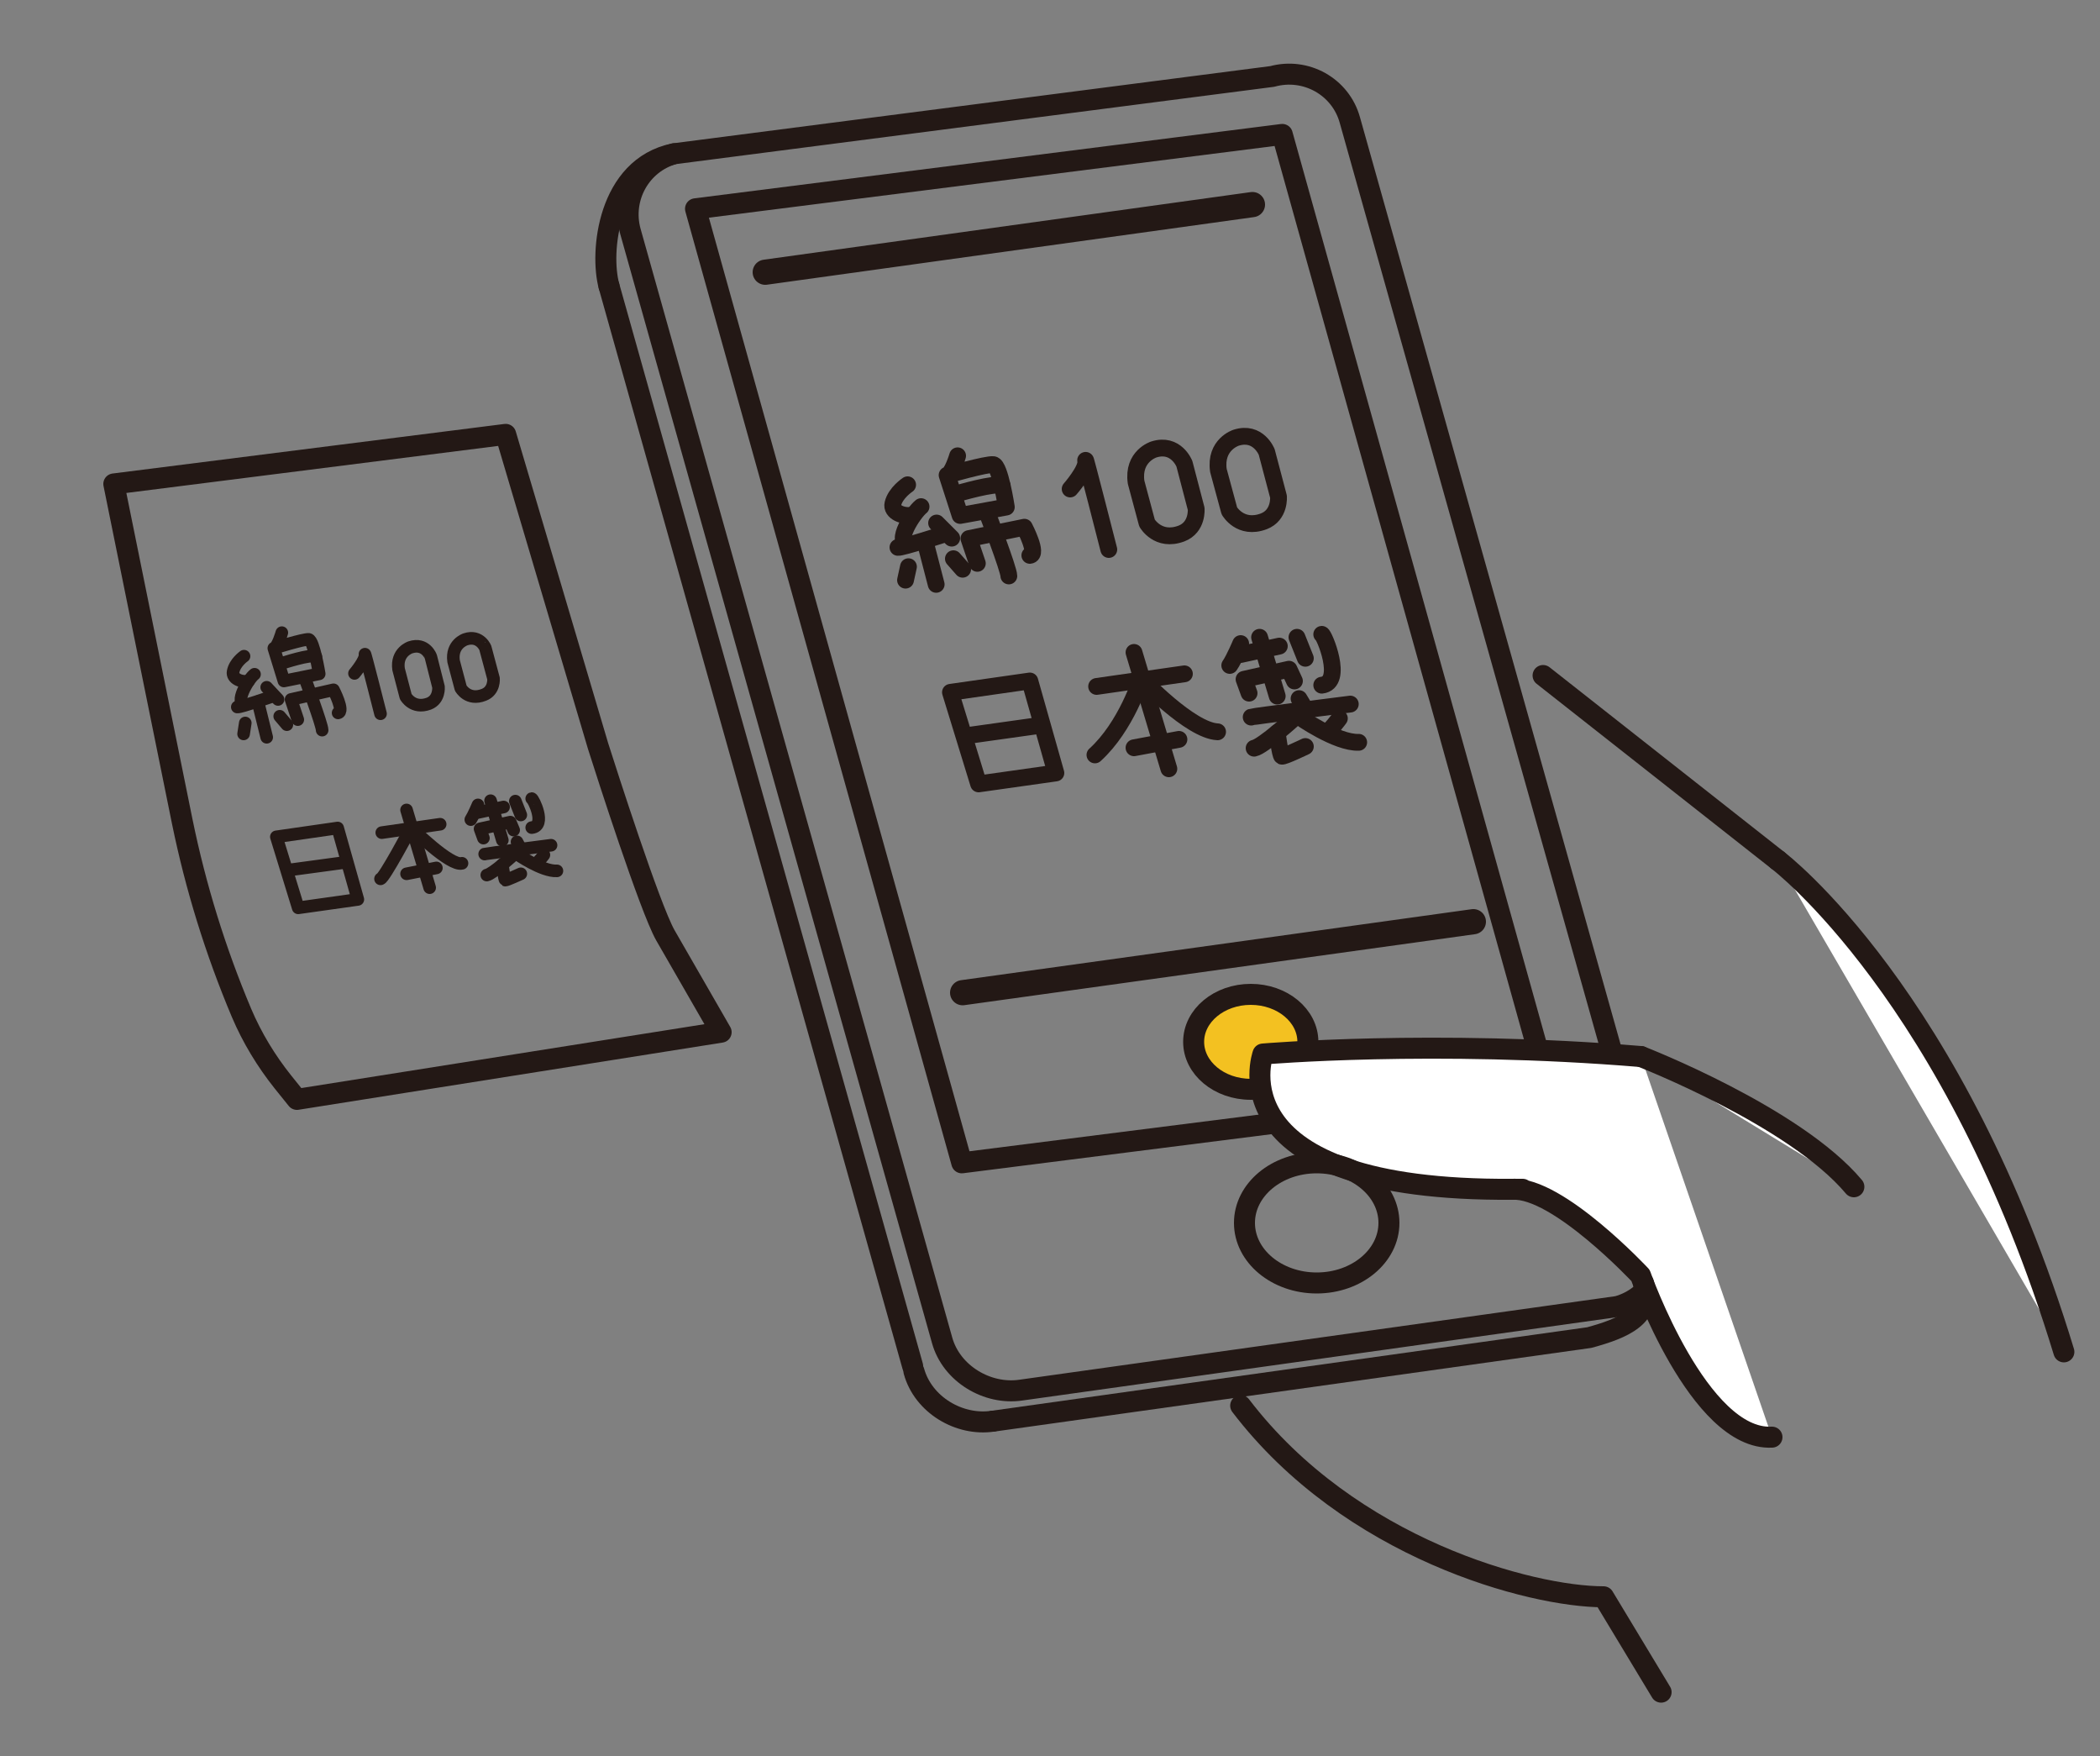 <svg xmlns="http://www.w3.org/2000/svg" xmlns:xlink="http://www.w3.org/1999/xlink" id="&#x30EC;&#x30A4;&#x30E4;&#x30FC;_1" x="0px" y="0px" width="500px" height="418px" viewBox="0 0 500 418" style="enable-background:new 0 0 500 418;" xml:space="preserve"><rect x="0" y="0" width="500" height="418" fill="#808080" stroke="none"/><style type="text/css">	.st0{fill:#F3C121;stroke:#231815;stroke-width:5;stroke-linecap:round;stroke-linejoin:round;stroke-miterlimit:10;}	.st1{fill:none;stroke:#231815;stroke-width:5;stroke-linecap:round;stroke-linejoin:round;stroke-miterlimit:10;}	.st2{fill:none;stroke:#231815;stroke-width:4;stroke-linecap:round;stroke-linejoin:round;stroke-miterlimit:10;}	.st3{fill:#FFFFFF;stroke:#231815;stroke-width:5;stroke-linecap:round;stroke-linejoin:round;stroke-miterlimit:10;}	.st4{fill:none;stroke:#231815;stroke-width:6;stroke-linecap:round;stroke-linejoin:round;stroke-miterlimit:10;}	.st5{fill:none;stroke:#231815;stroke-width:3;stroke-linecap:round;stroke-linejoin:round;stroke-miterlimit:10;}</style><ellipse class="st0" cx="297.8" cy="248" rx="13.6" ry="11.3"></ellipse><path class="st1" d="M385.1,311l-142,19.9c-8,1.2-16.6-3.9-18.8-11.9L150.1,55.1c-2.2-8,2.4-16.3,10.4-18.5l142.4-18.4 c8-2.2,16.3,2.4,18.5,10.4l74.2,263.9C397.8,300.5,393.1,308.8,385.1,311z"></path><polygon class="st1" points="368.7,259.1 229,276.8 165.6,49.7 305.3,32 "></polygon><path class="st2" d="M216.1,115.4c0,0-2.9,1.9-3.5,4.5c-0.5,2,2.5,3.2,4.8,2.7"></path><path class="st2" d="M213.8,130.3c1,0.1,11.2-3.2,11.2-3.2"></path><line class="st2" x1="223" y1="124.5" x2="226.6" y2="128.1"></line><line class="st2" x1="220.2" y1="128.7" x2="222.9" y2="139.1"></line><line class="st2" x1="216.3" y1="134.9" x2="215.6" y2="138.1"></line><line class="st2" x1="227" y1="133" x2="229.2" y2="135.5"></line><path class="st2" d="M216.5,129.5c-3.9-0.1,1.1-7.6,2.8-8.9"></path><path class="st2" d="M225.5,113.1c0,0,9.4-2.7,11-2.5s3.1,10.1,3.1,10.1l-11,2L225.5,113.1c1.2-0.2,2.5-4.6,2.5-4.6"></path><path class="st2" d="M227.9,117.5c0,0,9.1-2.7,10.7-1.9"></path><path class="st2" d="M232.7,134.1l-2-5.9l13.2-2.7c0,0,3.4,6.5,1.3,6.7"></path><path class="st2" d="M235,122c0,0,5.2,13.5,5.2,15.1"></path><path class="st2" d="M254.8,116.4c0,0,4.1-4.7,3.7-6.7c-0.4-2,5.5,21.1,5.5,21.1"></path><path class="st2" d="M274.7,107c0,0-5.1,1.6-4.2,7.8l2.6,9.7c0,0,2.6,4.6,8.2,2.5c3.9-1.5,3.5-5.9,3.5-5.9l-2.8-10.7 C282,110.4,280,105.3,274.7,107z"></path><path class="st2" d="M294.3,104.2c0,0-5.1,1.6-4.2,7.8l2.6,9.6c0,0,2.6,4.6,8.2,2.5c3.9-1.5,3.5-5.9,3.5-5.9l-2.8-10.6 C301.6,107.6,299.6,102.5,294.3,104.2z"></path><polygon class="st2" points="233,186.6 226.3,164.8 245.2,162.1 251.4,184 "></polygon><line class="st2" x1="230.3" y1="175.1" x2="247.4" y2="172.7"></line><path class="st2" d="M295.4,153.2c0,0-1.5,3.6-2.6,5.2"></path><line class="st2" x1="295.4" y1="155.8" x2="304.6" y2="153.8"></line><polyline class="st2" points="297.4,165 296.2,161.7 306.9,159.3 308.2,162.1 "></polyline><line class="st2" x1="299.9" y1="151.7" x2="304.1" y2="165.7"></line><line class="st2" x1="308.8" y1="151.7" x2="310.8" y2="156.7"></line><line class="st2" x1="309.3" y1="166.3" x2="310.8" y2="168.8"></line><path class="st2" d="M297.9,170.7c0.5-0.2,23.6-3.1,23.6-3.1"></path><path class="st2" d="M308.4,170.7c0,0-7.7,7-9.8,7.4"></path><path class="st2" d="M304.1,174.4c0,0,0.7,5.4,1.1,5.6s5.6-2.3,5.6-2.3"></path><path class="st2" d="M318.9,171c0,0-2.1,2.9-3,3.2"></path><path class="st2" d="M309.3,170.6c0,0,8.9,6.3,14.2,6.1"></path><path class="st2" d="M314.7,151c0.5-0.1,5.4,11.5,0,12.1"></path><line class="st2" x1="261.1" y1="163.4" x2="282" y2="160.4"></line><line class="st2" x1="270" y1="155.3" x2="278.3" y2="183"></line><path class="st2" d="M260.7,179.7c7.5-6.8,11-18.2,11-18.2s11.7,12.4,18.2,12.7"></path><line class="st2" x1="270" y1="178" x2="280.7" y2="176"></line><path class="st3" d="M423.3,204.8c0,0,42.2,31.9,68.1,117"></path><line class="st1" x1="367.4" y1="160.8" x2="423.3" y2="204.8"></line><path class="st3" d="M390.7,251.5c-49.4-4.1-90-0.6-90-0.6s-11.8,32.7,59.4,32.2c5.5,0,0,0,0,0c10.8-0.6,30.5,20.5,30.5,20.5 s13.9,39.4,31.3,38.5"></path><path class="st1" d="M295.4,334.6c26,34.1,69.2,45.5,86.4,45.5l13.7,22.7"></path><line class="st4" x1="229.2" y1="236.3" x2="350.8" y2="219.4"></line><path class="st3" d="M390.7,251.5c0,0,36.6,14.2,50.7,31"></path><ellipse class="st1" cx="313.5" cy="291.1" rx="17.2" ry="14.3"></ellipse><line class="st4" x1="182.2" y1="64.8" x2="298.2" y2="48.7"></line><path class="st1" d="M171.7,245.7l-101,16l-3.3-4.1c-4-5-7.4-10.6-9.9-16.5c-6.2-14.7-10.9-29.9-14.1-45.5l-16.3-80.4l93.3-11.8 l22,74.2c2,6.3,12.3,38.4,16,45L171.7,245.7z"></path><path class="st5" d="M58.1,156.2c0,0-2.2,1.5-2.6,3.7c-0.3,1.6,1.9,2.6,3.7,2.2"></path><path class="st5" d="M56.5,168.3c0.8,0.1,8.5-2.6,8.5-2.6"></path><line class="st5" x1="63.5" y1="163.6" x2="66.2" y2="166.5"></line><line class="st5" x1="61.4" y1="167" x2="63.5" y2="175.5"></line><line class="st5" x1="58.4" y1="172.1" x2="58" y2="174.7"></line><line class="st5" x1="66.6" y1="170.5" x2="68.3" y2="172.5"></line><path class="st5" d="M58.5,167.7c-3,0,0.7-6.2,2.1-7.2"></path><path class="st5" d="M65.2,154.3c0,0,7.1-2.2,8.3-2.1c1.2,0.2,2.5,8.2,2.5,8.2l-8.4,1.7L65.2,154.3c0.9-0.2,1.9-3.7,1.9-3.7"></path><path class="st5" d="M67.1,157.9c0,0,6.9-2.3,8.1-1.6"></path><path class="st5" d="M70.9,171.3l-1.6-4.8l10.1-2.3c0,0,2.7,5.2,1.1,5.5"></path><path class="st5" d="M72.6,161.5c0,0,4.1,11,4.1,12.3"></path><path class="st5" d="M84.4,160.3c0,0,2.7-3.2,2.5-4.5c-0.2-1.3,3.7,14.1,3.7,14.1"></path><path class="st5" d="M97.7,154.1c0,0-3.4,1.1-2.8,5.2l1.7,6.5c0,0,1.7,3.1,5.5,1.7c2.6-1,2.3-4,2.3-4l-1.8-7.1 C102.6,156.3,101.3,152.9,97.7,154.1z"></path><path class="st5" d="M110.8,152.2c0,0-3.4,1.1-2.8,5.2l1.7,6.4c0,0,1.7,3.1,5.5,1.6c2.6-1,2.3-3.9,2.3-3.9l-1.9-7.1 C115.7,154.4,114.3,151,110.8,152.2z"></path><path class="st5" d="M113.8,191.6c0,0-1,2.4-1.7,3.5"></path><line class="st5" x1="113.8" y1="193.4" x2="119.9" y2="192.1"></line><polyline class="st5" points="115.1,199.5 114.3,197.3 121.5,195.7 122.3,197.6 "></polyline><line class="st5" x1="116.8" y1="190.6" x2="119.6" y2="200"></line><line class="st5" x1="122.7" y1="190.7" x2="124" y2="194"></line><line class="st5" x1="123.1" y1="200.4" x2="124" y2="202.1"></line><path class="st5" d="M115.4,203.3c0.3-0.1,15.8-2.1,15.8-2.1"></path><path class="st5" d="M122.5,203.3c0,0-5.1,4.7-6.6,5"></path><path class="st5" d="M119.6,205.8c0,0,0.5,3.6,0.7,3.7c0.2,0.1,3.7-1.5,3.7-1.5"></path><path class="st5" d="M129.5,203.5c0,0-1.4,1.9-2,2.1"></path><path class="st5" d="M123.1,203.3c0,0,6,4.2,9.5,4"></path><path class="st5" d="M126.6,190.1c0.3-0.1,3.6,6.5,0,6.9"></path><line class="st5" x1="90.9" y1="198.2" x2="104.8" y2="196.2"></line><line class="st5" x1="96.8" y1="192.8" x2="102.3" y2="211.3"></line><path class="st5" d="M90.6,209.2c0.8,0,7.3-12.2,7.3-12.2s9.3,9.3,12.1,8.5"></path><line class="st5" x1="96.8" y1="208" x2="103.9" y2="206.6"></line><polygon class="st5" points="71,216.1 65.8,199.2 80.4,197.1 85.2,214.1 "></polygon><line class="st5" x1="68.8" y1="207.1" x2="82.1" y2="205.3"></line><line class="st1" x1="145" y1="68.1" x2="217.3" y2="325.2"></line><path class="st1" d="M391.3,305.4c2.2,8-4.9,10.8-12.9,13l-142,19.9"></path><path class="st1" d="M236.4,338.3c-8,1.2-16.6-3.9-18.8-11.9"></path><path class="st1" d="M145,68.1c-2.2-8-0.3-28.3,15.5-31.5"></path><g id="&#x30EC;&#x30A4;&#x30E4;&#x30FC;_2_00000048473117548381276990000008151391077696329390_"></g></svg>